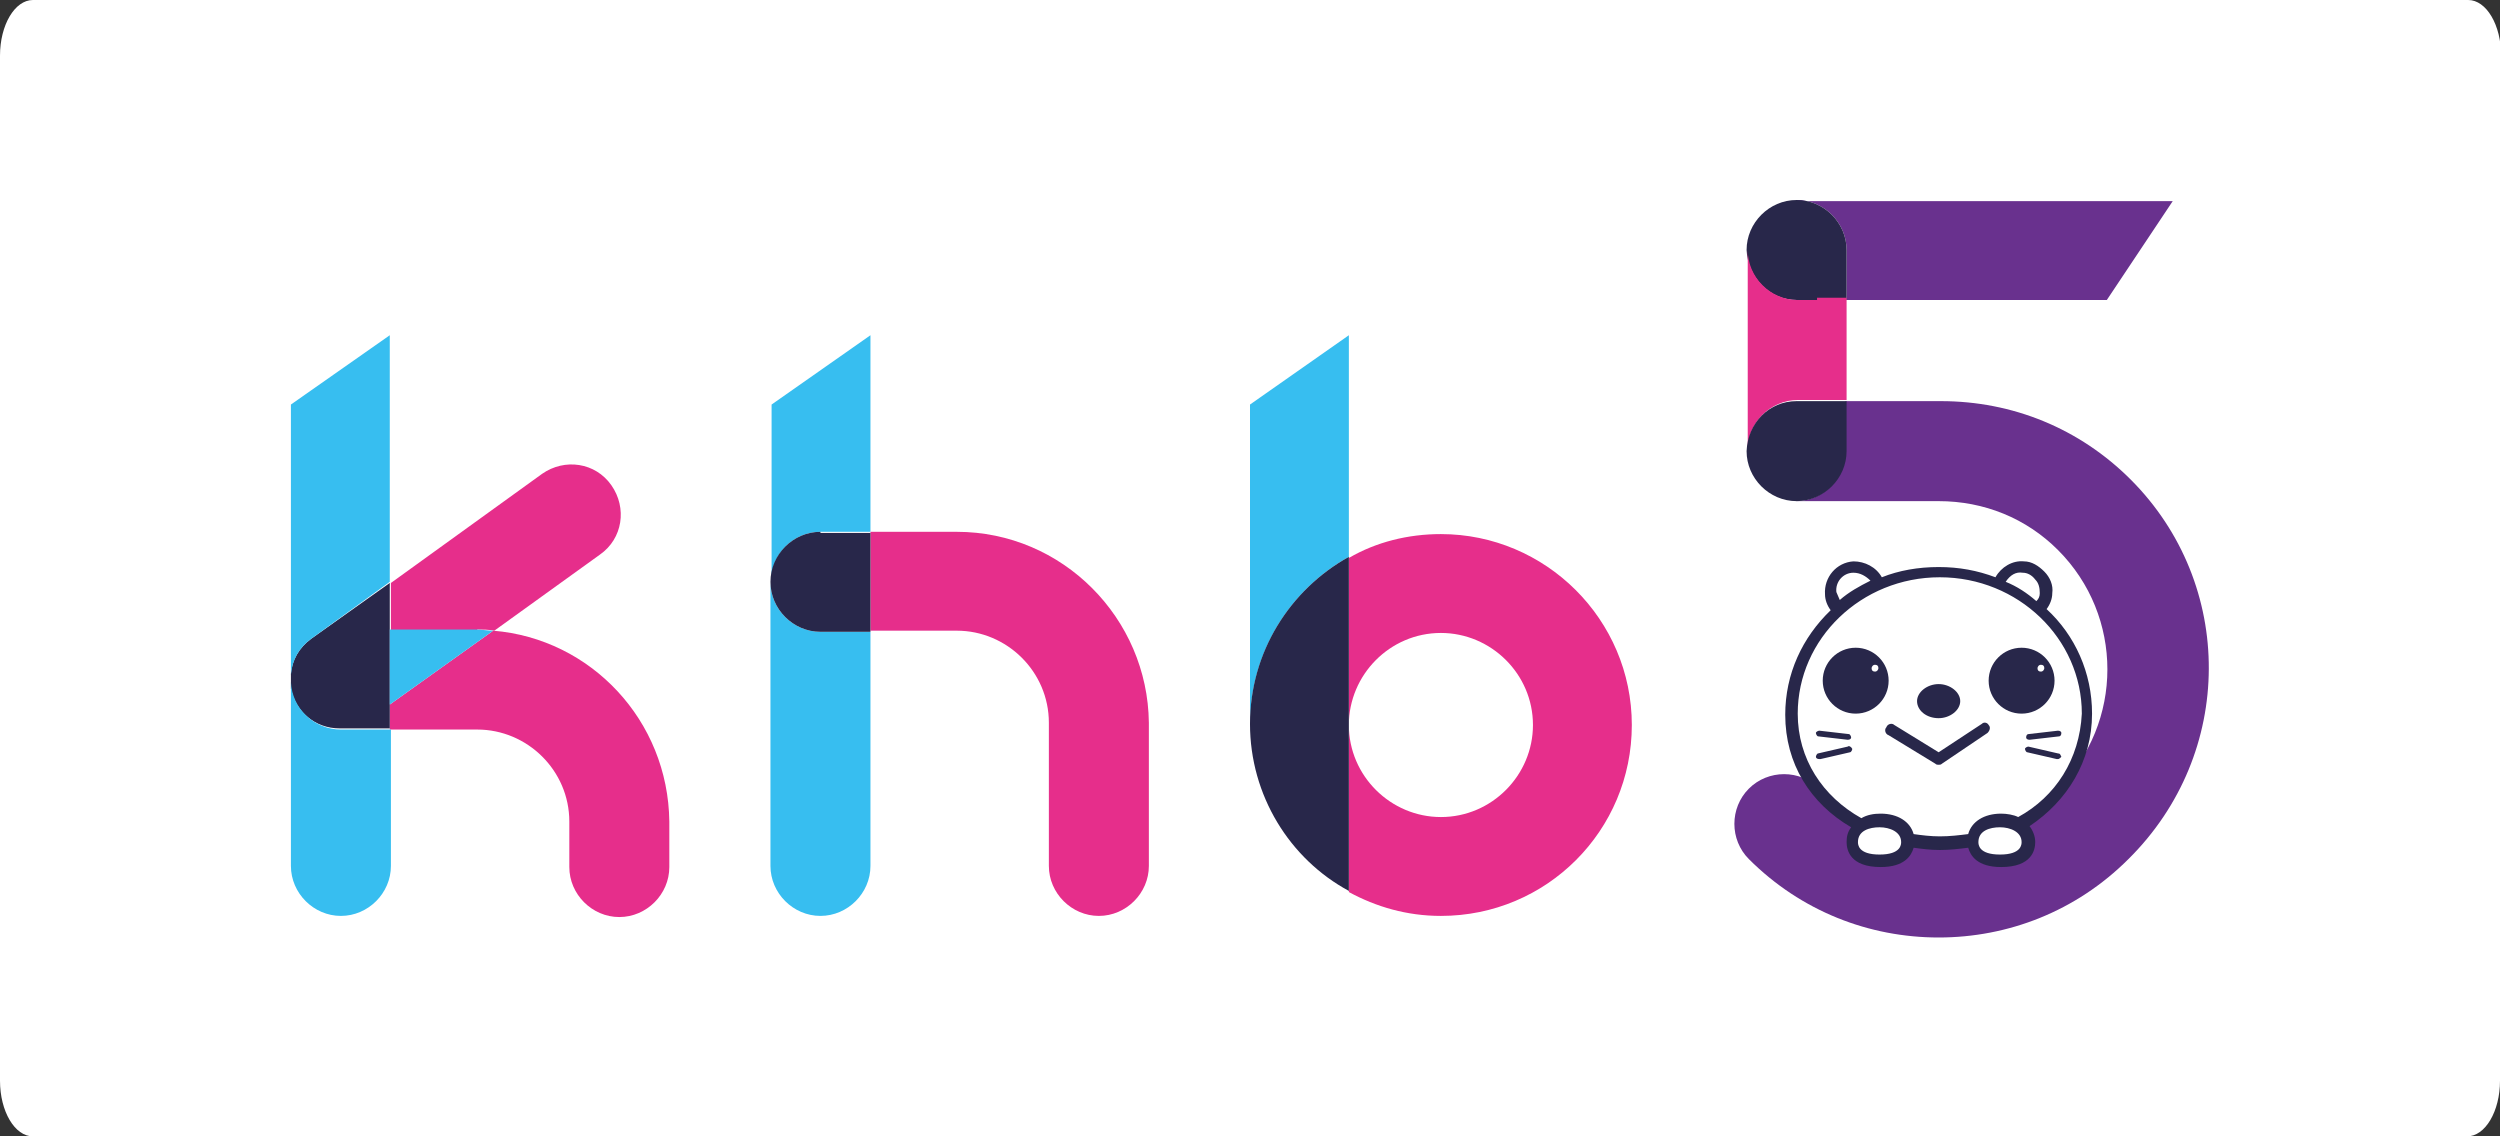 <?xml version="1.0" encoding="utf-8"?>
<!-- Generator: Adobe Illustrator 27.0.0, SVG Export Plug-In . SVG Version: 6.00 Build 0)  -->
<svg version="1.1" id="レイヤー_1" xmlns="http://www.w3.org/2000/svg" xmlns:xlink="http://www.w3.org/1999/xlink" x="0px"
	 y="0px" viewBox="0 0 220 100" style="enable-background:new 0 0 220 100;" xml:space="preserve">
<rect x="0" y="0" width="220" height="100" fill="#333333" stroke="none"/>
<style type="text/css">
	.st0{fill:#FFFFFF;}
	.st1{fill:#69318E;}
	.st2{fill:#28274A;}
	.st3{fill:#E62E8B;}
	.st4{fill:#37BEF0;}
</style>
<g>
	<path class="st0" d="M220,95.1c0,2.7-1.3,4.9-2.9,4.9H2.9C1.3,100,0,97.8,0,95.1V4.9C0,2.2,1.3,0,2.9,0h214.3
		c1.6,0,2.9,2.2,2.9,4.9V95.1z"/>
	<g>
		<path class="st1" d="M187.5,42.2c-4.5-4.5-10.4-6.9-16.7-6.9h-0.1h-8.3v4.4c0,2.4-2,4.4-4.4,4.4c0,0,0,0,0,0h12.6h0
			c4,0,7.7,1.5,10.5,4.3c5.8,5.8,5.8,15.2,0,21c-5.8,5.8-15.2,5.8-21,0c-1.7-1.7-4.5-1.7-6.2,0c-1.7,1.7-1.7,4.5,0,6.2
			c4.6,4.6,10.6,6.9,16.7,6.9s12.1-2.3,16.7-6.9C196.7,66.3,196.7,51.4,187.5,42.2"/>
		<path class="st1" d="M158.1,17.6c2.4,0,4.4,2,4.4,4.4v4.4h22.9l5.8-8.7H158.1z"/>
		<path class="st2" d="M158.1,26.4h4.4V22c0-2.4-2-4.4-4.4-4.4c-2.4,0-4.4,2-4.4,4.4C153.8,24.4,155.7,26.4,158.1,26.4"/>
		<path class="st3" d="M159.9,26.4h-1.7c-2.4,0-4.4-2-4.4-4.4v8.8v8.8c0-2.4,2-4.4,4.4-4.4h1.7h2.6v-4.5v-4.5H159.9z"/>
		<path class="st2" d="M158.1,35.3h4.4v4.4c0,2.4-2,4.4-4.4,4.4c-2.4,0-4.4-2-4.4-4.4C153.8,37.2,155.7,35.3,158.1,35.3"/>
		<path class="st0" d="M183.6,62.8c0-3.6-1.6-6.9-4.2-9.2l0,0l0.1-0.2c0.3-0.3,0.5-0.8,0.5-1.3c0.1-1.2-0.8-2.2-2-2.3
			c-0.9-0.1-1.7,0.4-2.1,1.2l-0.2,0.3c-1.6-0.7-3.4-1.1-5.2-1.1c-1.9,0-3.7,0.4-5.3,1.1l0,0l-0.1-0.3c-0.4-0.7-1.2-1.2-2.1-1.2
			c-1.2,0.1-2.1,1.1-2,2.3c0,0.5,0.2,0.9,0.5,1.3l0.1,0.2l0,0c-2.6,2.3-4.2,5.5-4.2,9.2c0,4.5,2.4,7.9,6.1,9.8
			c-0.5,0.3-0.8,0.8-0.8,1.4c0,1.2,1.1,1.7,2.5,1.7c1.4,0,2.4-0.4,2.4-1.7c0,0,0-0.1,0-0.1c0.9,0.2,1.8,0.2,2.8,0.2c1,0,2-0.1,3-0.3
			c0,0,0,0.1,0,0.1c0,1.2,1.1,1.7,2.5,1.7c1.4,0,2.5-0.4,2.5-1.7c0-0.7-0.3-1.2-0.9-1.5C181.2,70.6,183.6,67.2,183.6,62.8"/>
		<path class="st2" d="M180.8,59.9c0,1.6-1.3,2.9-2.9,2.9c-1.6,0-2.9-1.3-2.9-2.9c0-1.6,1.3-2.9,2.9-2.9
			C179.5,57,180.8,58.3,180.8,59.9"/>
		<path class="st2" d="M170.6,63.2c1,0,1.9-0.7,1.9-1.5c0-0.8-0.9-1.5-1.9-1.5c-1,0-1.9,0.7-1.9,1.5
			C168.7,62.5,169.5,63.2,170.6,63.2"/>
		<path class="st2" d="M163.3,57c-1.6,0-2.9,1.3-2.9,2.9c0,1.6,1.3,2.9,2.9,2.9c1.6,0,2.9-1.3,2.9-2.9C166.2,58.3,164.9,57,163.3,57
			"/>
		<path class="st2" d="M174.4,63.7l-3.8,2.5l-3.9-2.4c-0.2-0.2-0.6-0.1-0.7,0.2c-0.2,0.2-0.1,0.6,0.2,0.7l4.1,2.5
			c0.1,0.1,0.2,0.1,0.3,0.1c0.1,0,0.2,0,0.3-0.1l4-2.7c0.2-0.2,0.3-0.5,0.1-0.7C174.9,63.6,174.6,63.5,174.4,63.7"/>
		<path class="st2" d="M162.6,65.1C162.6,65.1,162.6,65.1,162.6,65.1c0.2,0,0.3-0.1,0.3-0.2c0-0.1-0.1-0.3-0.2-0.3l-2.6-0.3
			c-0.1,0-0.3,0.1-0.3,0.2c0,0.1,0.1,0.3,0.2,0.3L162.6,65.1z"/>
		<path class="st2" d="M162.6,65.7l-2.6,0.6c-0.1,0-0.2,0.2-0.2,0.3c0,0.1,0.1,0.2,0.3,0.2c0,0,0,0,0.1,0l2.6-0.6
			c0.1,0,0.2-0.2,0.2-0.3C162.9,65.7,162.7,65.6,162.6,65.7"/>
		<path class="st2" d="M181.1,64.3l-2.6,0.3c-0.1,0-0.2,0.1-0.2,0.3c0,0.1,0.1,0.2,0.3,0.2c0,0,0,0,0,0l2.6-0.3
			c0.1,0,0.2-0.1,0.2-0.3C181.4,64.4,181.3,64.3,181.1,64.3"/>
		<path class="st2" d="M181.1,66.3l-2.6-0.6c-0.1,0-0.3,0.1-0.3,0.2c0,0.1,0.1,0.3,0.2,0.3l2.6,0.6c0,0,0,0,0.1,0
			c0.1,0,0.2-0.1,0.3-0.2C181.3,66.4,181.3,66.3,181.1,66.3"/>
		<path class="st2" d="M184.1,62.8c0-3.6-1.5-6.9-4-9.2c0.3-0.4,0.5-0.9,0.5-1.4c0.1-0.7-0.2-1.4-0.7-1.9c-0.5-0.5-1.1-0.9-1.8-0.9
			c-1-0.1-2,0.5-2.5,1.4c-1.6-0.6-3.2-0.9-5-0.9s-3.5,0.3-5,0.9c-0.5-0.9-1.5-1.4-2.5-1.4c-1.5,0.1-2.6,1.4-2.5,2.9
			c0,0.5,0.2,1,0.5,1.4c-2.5,2.4-4,5.6-4,9.2c0,4.3,2.2,7.8,5.8,9.9c-0.3,0.4-0.4,0.8-0.4,1.3c0,0.7,0.3,2.2,3,2.2
			c2.1,0,2.7-1,2.9-1.7c0.7,0.1,1.5,0.2,2.3,0.2c0.9,0,1.7-0.1,2.5-0.2c0.2,0.7,0.8,1.7,2.9,1.7c2.7,0,3-1.5,3-2.2
			c0-0.5-0.2-1-0.5-1.4C181.9,70.5,184.1,67,184.1,62.8 M178,50.4c0.4,0,0.8,0.2,1.1,0.6c0.3,0.3,0.4,0.7,0.4,1.2
			c0,0.3-0.1,0.5-0.3,0.7c-0.8-0.7-1.7-1.3-2.7-1.7C176.9,50.6,177.4,50.3,178,50.4 M163.1,50.4c0.6,0,1.1,0.3,1.5,0.7
			c-1,0.5-1.9,1-2.7,1.7c-0.1-0.2-0.2-0.5-0.3-0.7C161.5,51.2,162.2,50.4,163.1,50.4 M165.4,75.2c-1.9,0-1.9-0.9-1.9-1.1
			c0-1,1-1.3,1.9-1.3c0.9,0,1.9,0.4,1.9,1.3C167.3,74.3,167.3,75.2,165.4,75.2 M176,75.2c-1.9,0-1.9-0.9-1.9-1.1c0-1,1-1.3,1.9-1.3
			s1.9,0.4,1.9,1.3C177.9,74.3,177.9,75.2,176,75.2 M177.6,71.9c-0.4-0.2-1-0.3-1.5-0.3c-1.5,0-2.6,0.7-2.9,1.8
			c-0.8,0.1-1.6,0.2-2.5,0.2c-0.8,0-1.6-0.1-2.3-0.2c-0.3-1.1-1.4-1.8-2.9-1.8c-0.6,0-1.2,0.1-1.7,0.4c-3.4-1.9-5.6-5.2-5.6-9.2
			c0-6.6,5.6-12,12.5-12s12.5,5.4,12.5,12C183,66.8,180.9,70.1,177.6,71.9"/>
		<path class="st0" d="M165.3,58.8c0,0.1-0.1,0.3-0.3,0.3s-0.3-0.1-0.3-0.3c0-0.1,0.1-0.3,0.3-0.3S165.3,58.6,165.3,58.8"/>
		<path class="st0" d="M179.9,58.8c0,0.1-0.1,0.3-0.3,0.3s-0.3-0.1-0.3-0.3c0-0.1,0.1-0.3,0.3-0.3S179.9,58.6,179.9,58.8"/>
		<path class="st3" d="M84.2,46.8h-7.6v8.7h7.6c4.4,0,8.1,3.6,8.1,8.1v12.6c0,2.4,2,4.4,4.4,4.4c2.4,0,4.4-2,4.4-4.4V63.6
			C101,54.4,93.5,46.8,84.2,46.8"/>
		<path class="st4" d="M67.8,51.2v25c0,2.4,2,4.4,4.4,4.4c2.4,0,4.4-2,4.4-4.4V55.6h-4.4C69.8,55.6,67.8,53.6,67.8,51.2"/>
		<path class="st4" d="M72.2,46.8h4.4V29.5l-8.7,6.1v15.6C67.8,48.8,69.8,46.8,72.2,46.8"/>
		<path class="st2" d="M72.2,46.8c-2.4,0-4.4,2-4.4,4.4c0,2.4,2,4.4,4.4,4.4h4.4v-8.7H72.2z"/>
		<path class="st3" d="M126.8,47c-2.9,0-5.7,0.7-8.1,2.1v14.7c0-4.4,3.6-8.1,8.1-8.1c4.4,0,8.1,3.6,8.1,8.1c0,4.4-3.6,8.1-8.1,8.1
			c-4.4,0-8.1-3.6-8.1-8.1v14.7c2.4,1.3,5.1,2.1,8.1,2.1c9.3,0,16.8-7.5,16.8-16.8C143.6,54.5,136,47,126.8,47"/>
		<path class="st4" d="M118.7,49V29.5l-8.7,6.1v28.2C110,57.4,113.5,51.9,118.7,49"/>
		<path class="st2" d="M118.7,49c-5.2,2.9-8.7,8.4-8.7,14.7c0,6.3,3.5,11.9,8.7,14.7V63.8V49z"/>
		<path class="st3" d="M42,55.4c0.5,0,1,0,1.5,0.1l9.3-6.7c2-1.4,2.4-4.1,1-6.1c-1.4-2-4.1-2.4-6.1-1l-13.3,9.6v4.2H42z"/>
		<path class="st3" d="M43.4,55.5L34.3,62v2.2H42c4.4,0,8.1,3.6,8.1,8.1v4c0,2.4,2,4.4,4.4,4.4c2.4,0,4.4-2,4.4-4.4v-4
			C58.8,63.4,52,56.2,43.4,55.5"/>
		<path class="st2" d="M27.4,56.2c-1.1,0.8-1.7,1.9-1.8,3.1c0,0,0,0,0,0.1c0,0.1,0,0.2,0,0.3c0,0.1,0,0.1,0,0.2c0,0.1,0,0.1,0,0.2
			c0,0.1,0,0.2,0,0.3c0,0.1,0,0.2,0,0.2c0,0,0,0,0,0c0.4,2,2.1,3.5,4.3,3.5h4.4V51.3L27.4,56.2z"/>
		<path class="st4" d="M34.3,55.4V62l9.1-6.5c-0.5,0-1-0.1-1.5-0.1H34.3z"/>
		<path class="st4" d="M25.6,76.2c0,2.4,2,4.4,4.4,4.4c2.4,0,4.4-2,4.4-4.4v-12H30c-2.3,0-4.3-1.8-4.4-4.2c0-0.1,0-0.1,0-0.2
			c0,0,0,0,0,0V76.2z"/>
		<path class="st4" d="M25.6,59.4C25.6,59.3,25.6,59.3,25.6,59.4c0.1-1.3,0.7-2.4,1.8-3.2l6.9-5V29.5l-8.7,6.1v24.2c0,0,0-0.1,0-0.1
			C25.6,59.6,25.6,59.5,25.6,59.4"/>
	</g>
</g>
</svg>
